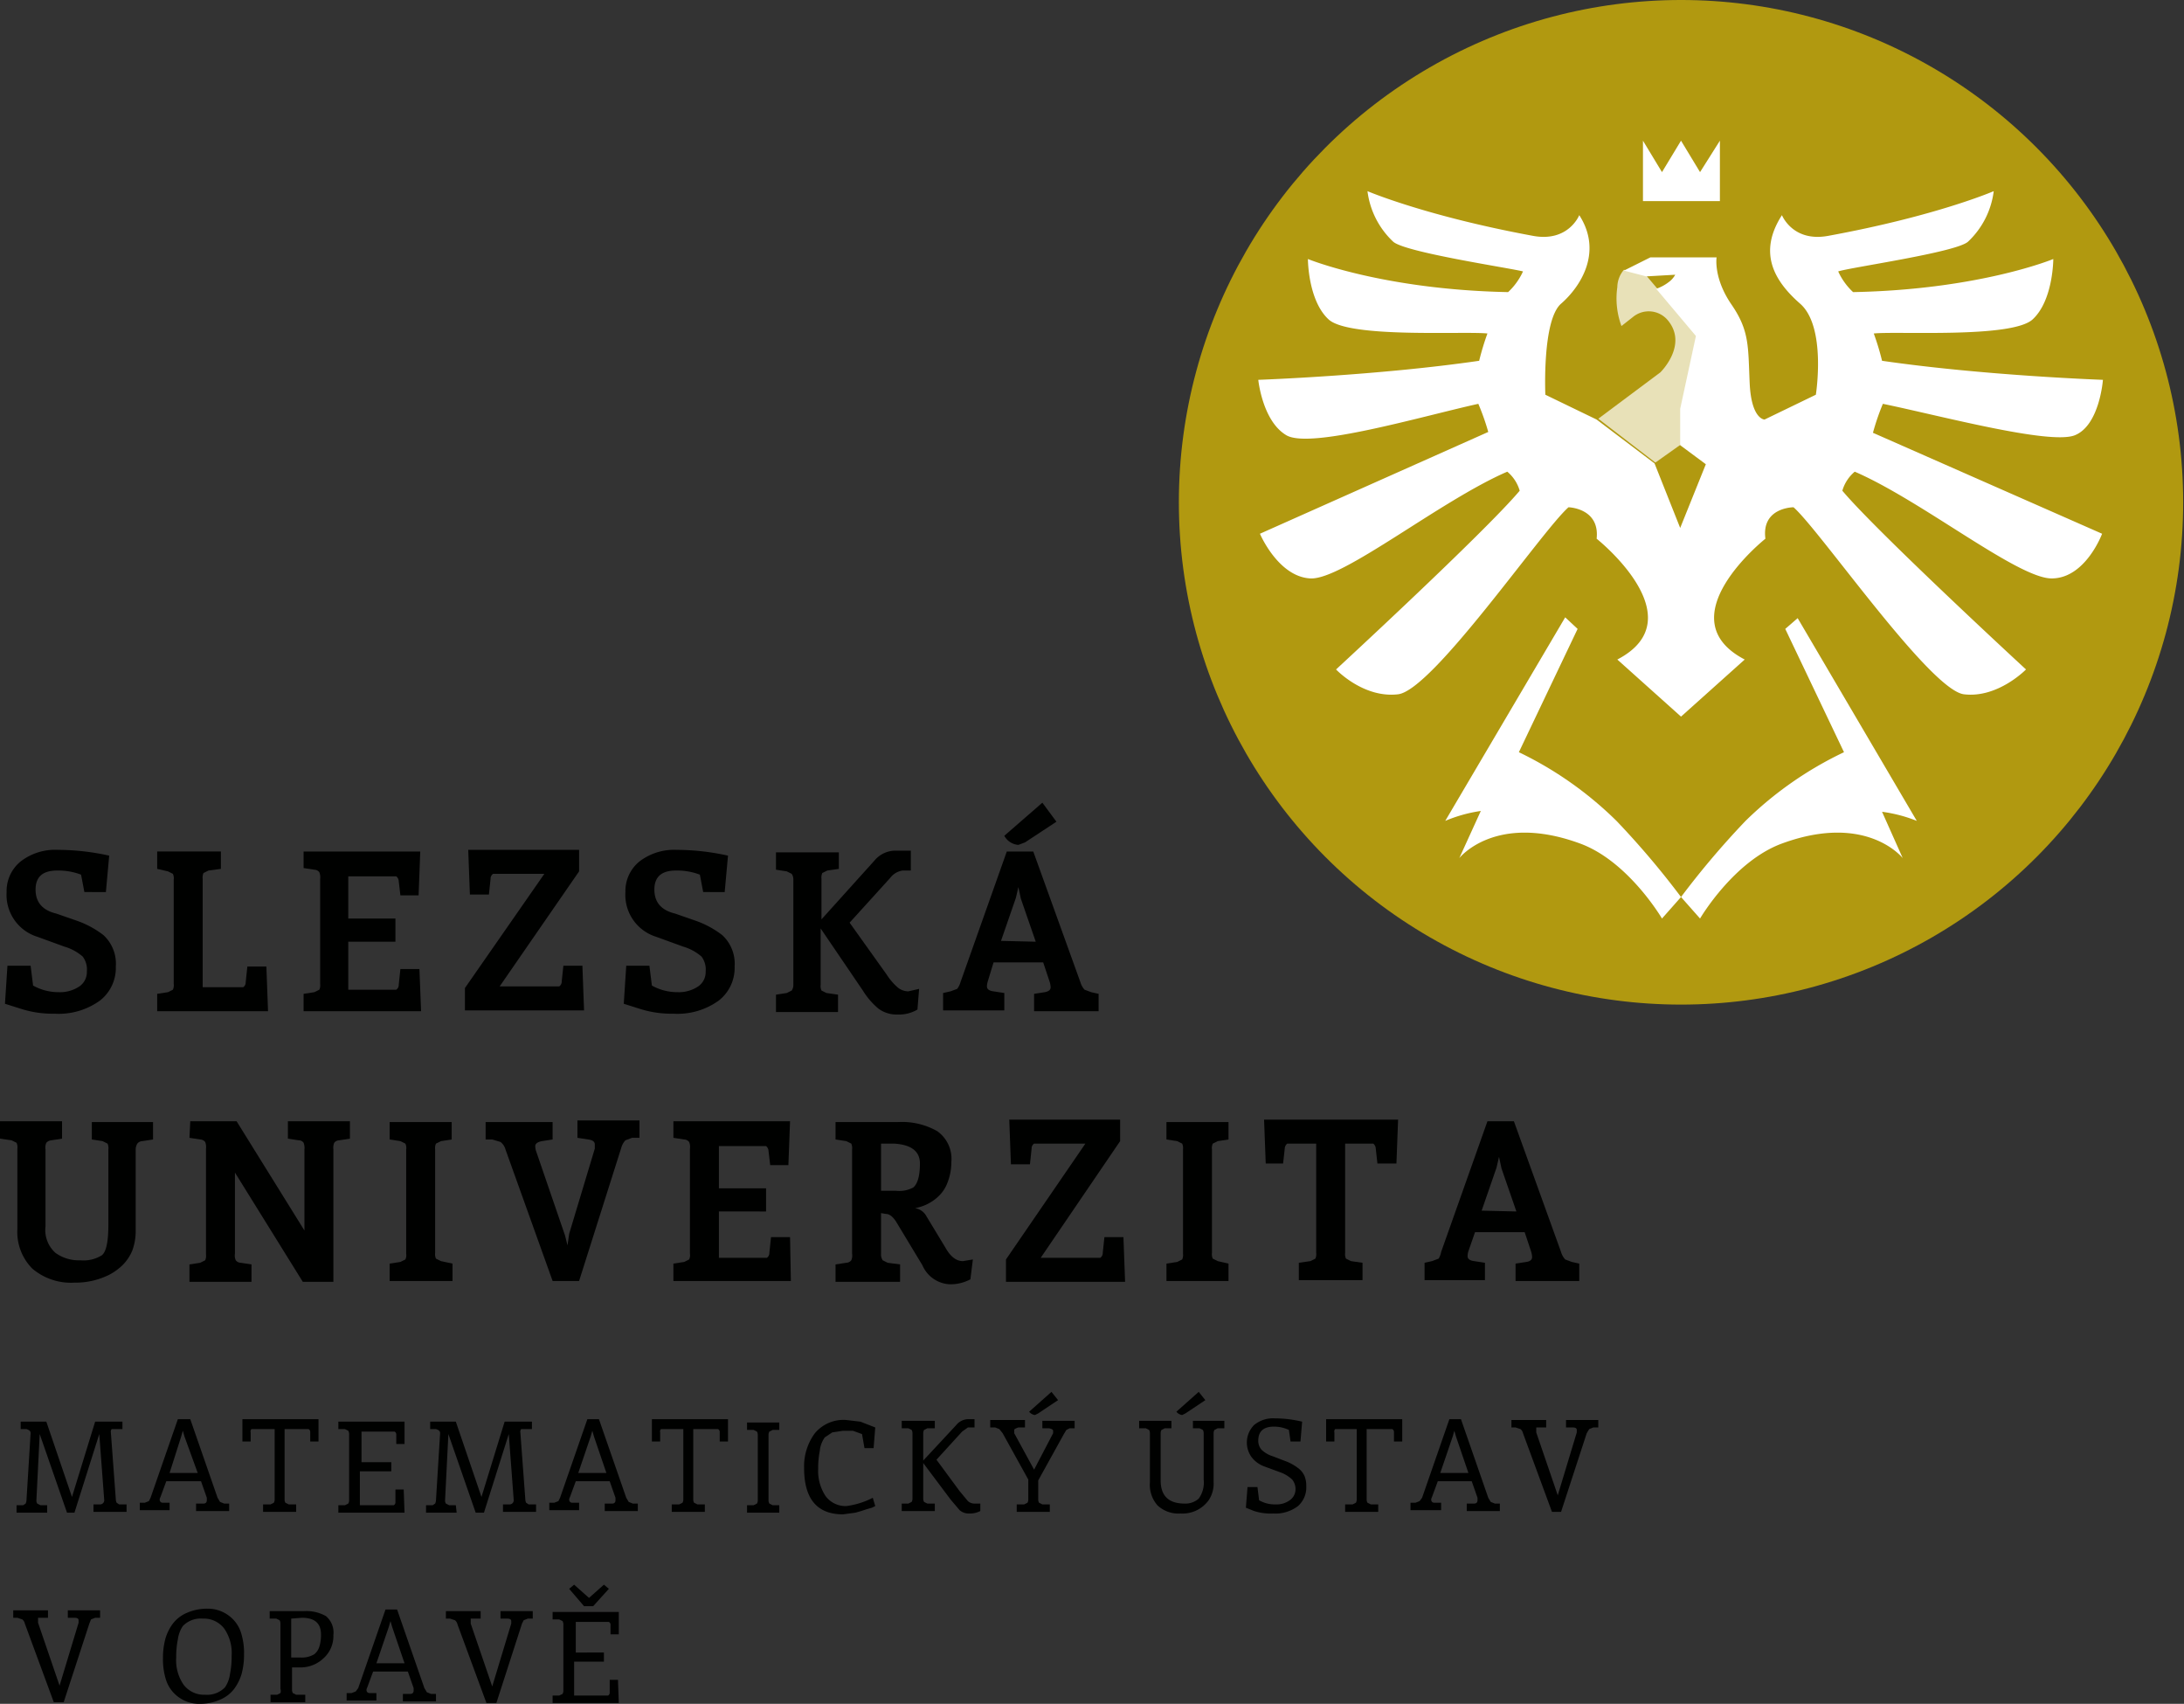 <svg xmlns="http://www.w3.org/2000/svg" viewBox="0 0 264 205.9">
  <rect x="0" y="0" width="264" height="205.9" fill="#333333" stroke="none"/>
  <defs>
    <style>
      .cls-1 {
        fill: #000100;
      }

      .cls-2 {
        fill: #b19910;
      }

      .cls-3, .cls-4 {
        fill: #fff;
      }

      .cls-4 {
        opacity: 0.7;
      }
    </style>
  </defs>
  <title>Asset 1</title>
  <g id="Layer_2" data-name="Layer 2">
    <g id="Vrstva_1" data-name="Vrstva 1">
      <g>
        <g>
          <path class="cls-1" d="M5.7,182.8H2v-.9h.8l.3-.2a1.1,1.1,0,0,0,.1-.4l.5-8.1c0-.3-.2-.4-.5-.5H2.5v-.9H5.6l3.1,9.1,2.8-9.1h3.3v.9H13.5a.5.5,0,0,0-.1.4l.6,8.1a1,1,0,0,0,.1.4l.3.2h.9v.9h-4v-.9h.8a.5.5,0,0,0,.5-.5l-.6-8-3,9.5H8.1l-3.3-9.5-.4,8a.7.7,0,0,0,.1.4l.4.2h.8Z"/>
          <path class="cls-1" d="M18.2,181l3.3-9.5H23l3.3,9.5.3.5.5.2h.6v.9h-4v-.9h.9c.3,0,.4-.2.4-.4v-.3l-.7-2H20.1l-.7,1.9a1,1,0,0,0-.1.3c0,.2.1.4.4.4h.8v.9H16.9v-.9h.6l.5-.2Zm4.1-7.4-.2-.7-.2.7L20.5,178h3.4Z"/>
          <path class="cls-1" d="M36.5,172.7H34.4v8.5a.8.8,0,0,0,.1.4l.4.2h.9v.9h-4v-.9h.9l.4-.2a.8.8,0,0,0,.1-.4v-8.5H30.4a.4.4,0,0,0-.1.4v1.1h-1v-2.7h9.2v2.7h-1v-1.1a.4.4,0,0,0-.2-.4Z"/>
          <path class="cls-1" d="M48.9,182.8H40.9v-.9h.8l.4-.2a.8.8,0,0,0,.1-.4v-7.9a.9.9,0,0,0-.1-.5l-.4-.2h-.8v-.9h8v2.7h-1v-1.1a.4.4,0,0,0-.2-.4h-4v3.7h3.6v1.1H43.5v4.1h4.1a.4.4,0,0,0,.2-.4V180h1Z"/>
          <path class="cls-1" d="M55.2,182.8H51.5v-.9h.8l.3-.2a1.1,1.1,0,0,0,.1-.4l.5-8.1c0-.3-.2-.4-.5-.5H52v-.9h3.1l3.1,9.1,2.8-9.1h3.3v.9H63a.5.5,0,0,0-.1.4l.6,8.1a1,1,0,0,0,.1.4l.3.2h.9v.9h-4v-.9h.8a.5.5,0,0,0,.5-.5l-.6-8-3,9.5H57.5l-3.3-9.5-.4,8a.7.7,0,0,0,.1.4l.4.2h.8Z"/>
          <path class="cls-1" d="M67.7,181l3.3-9.5h1.4l3.3,9.5.3.5.5.2h.6v.9h-4v-.9H74c.3,0,.4-.2.4-.4v-.3l-.7-2H69.6l-.7,1.9a1,1,0,0,0-.1.3c0,.2.1.4.4.4h.8v.9H66.4v-.9H67l.5-.2Zm4.1-7.4-.2-.7-.2.7L69.9,178h3.4Z"/>
          <path class="cls-1" d="M86,172.7H83.8v8.5a.8.8,0,0,0,.1.4l.4.2h.9v.9h-4v-.9h.9l.4-.2a.8.8,0,0,0,.1-.4v-8.5H79.9a.4.4,0,0,0-.1.4v1.1h-1v-2.7h9.2v2.7h-1v-1.1a.4.4,0,0,0-.2-.4Z"/>
          <path class="cls-1" d="M94.2,181.9v.9H90.3v-.9h.8l.4-.2a.8.8,0,0,0,.1-.4v-7.9a.8.8,0,0,0-.1-.4l-.4-.2h-.8v-.9h3.9v.9h-.8l-.4.2a.8.8,0,0,0-.1.4v7.9a.8.8,0,0,0,.1.4l.4.2Z"/>
          <path class="cls-1" d="M105.5,181l.3,1-.4.2-.7.2-.6.2-.7.2-1.5.2q-4.7,0-4.7-5.6a6.7,6.7,0,0,1,1.3-4.2,4.5,4.5,0,0,1,3.8-1.6l1.7.2,1.8.7-.2,2.5h-1.1l-.3-1.7-1.1-.4h-1.2l-1.3.2-.9.6a3.3,3.3,0,0,0-.6,1.6,10.9,10.9,0,0,0-.2,2.2,5.5,5.5,0,0,0,.9,3.3,3,3,0,0,0,2.5,1.2A9.6,9.6,0,0,0,105.5,181Z"/>
          <path class="cls-1" d="M111.6,176.8v4.3a.8.8,0,0,0,.1.4l.4.2h.9v.9H109v-.9h.8l.4-.2a.8.8,0,0,0,.1-.4v-7.9a.8.8,0,0,0-.1-.4l-.4-.2H109v-.9H113v.9h-.9l-.4.2a.8.8,0,0,0-.1.4v3.3l4-4.3a1.9,1.9,0,0,1,1.4-.7h.8v1H117l-.7.5-3.1,3.4,2.8,3.8,1,1.2a1.2,1.2,0,0,0,.8.3h.7v.9a2.7,2.7,0,0,1-1.3.3,1.7,1.7,0,0,1-1.2-.4l-1.1-1.3Z"/>
          <path class="cls-1" d="M124.3,178.8l-3.1-5.6-.4-.5-.5-.2h-.6v-.9h4.2v.9h-.8c-.3.1-.5.2-.5.3v.4l2.4,4.4,2.3-4.4v-.3q0-.2-.5-.3h-.8v-.9h3.9v.9h-.6l-.4.2-.3.5-3.1,5.6v2.3a.8.8,0,0,0,.1.4l.4.2h.9v.9h-4v-.9h.9l.4-.2a.8.8,0,0,0,.1-.4Zm2.8-10.6.8,1-2.4,1.6-.4.2a1.1,1.1,0,0,1-.7-.4Z"/>
          <path class="cls-1" d="M146.7,173.2v5.9a3.6,3.6,0,0,1-.6,2.2,3.9,3.9,0,0,1-3.4,1.6,3.7,3.7,0,0,1-2.8-1,3.8,3.8,0,0,1-.9-2.8v-5.9a.8.8,0,0,0-.1-.4l-.4-.2h-.8v-.9h3.9v.9h-.8l-.4.2a.8.8,0,0,0-.1.4v5.7q0,2.8,2.9,2.8a2.4,2.4,0,0,0,1.7-.6,3.3,3.3,0,0,0,.6-2.3v-5.6a.8.8,0,0,0-.1-.4l-.4-.2h-.8v-.9H148v.9h-.8l-.4.2A.8.8,0,0,0,146.7,173.2Zm-1.8-5,.8,1-2.4,1.6-.4.2a1.1,1.1,0,0,1-.7-.4Z"/>
          <path class="cls-1" d="M152,179.7l.2,1.6a3.8,3.8,0,0,0,2,.5,2.7,2.7,0,0,0,1.7-.5,1.6,1.6,0,0,0,.7-1.3,1.8,1.8,0,0,0-.4-1.2,4.1,4.1,0,0,0-1.5-.9l-1.9-.7a3.4,3.4,0,0,1-1.5-1.1,3,3,0,0,1,.3-3.9,3.6,3.6,0,0,1,2.5-.8,14.4,14.4,0,0,1,3.3.4l-.2,2.4H156l-.2-1.4a4.3,4.3,0,0,0-1.8-.4q-1.9,0-1.9,1.7a1.6,1.6,0,0,0,.4,1.1,3.5,3.5,0,0,0,1.4.8l1.3.5a6.1,6.1,0,0,1,1.7.9,2.4,2.4,0,0,1,.8,1,3.1,3.1,0,0,1,.2,1.2,3,3,0,0,1-1,2.4,4.5,4.5,0,0,1-3,.9,6.6,6.6,0,0,1-2.3-.3l-1-.4.2-2.5Z"/>
          <path class="cls-1" d="M167.4,172.7h-2.2v8.5a.8.8,0,0,0,.1.4l.4.2h.9v.9h-4v-.9h.9l.4-.2a.8.8,0,0,0,.1-.4v-8.5h-2.6a.4.4,0,0,0-.1.4v1.1h-1v-2.7h9.2v2.7h-1v-1.1a.4.4,0,0,0-.2-.4Z"/>
          <path class="cls-1" d="M171.9,181l3.3-9.5h1.4l3.3,9.5.3.5.5.2h.6v.9h-4v-.9h.9c.3,0,.4-.2.4-.4v-.3l-.7-2h-4.1l-.7,1.9a1,1,0,0,0-.1.3c0,.2.1.4.4.4h.8v.9h-3.7v-.9h.6l.5-.2Zm4.1-7.4-.2-.7-.2.7-1.5,4.4h3.4Z"/>
          <path class="cls-1" d="M191.8,173.2l-3.1,9.5h-1.1l-3.5-9.5a.9.9,0,0,0-.3-.5l-.6-.2h-.5v-.9h4.2v.9h-1.2v.6l2.6,7.6,2.3-7.6v-.3q0-.3-.5-.3h-.8v-.9h3.9v.9h-.6l-.5.2Z"/>
          <path class="cls-1" d="M10.8,196.2l-3.1,9.5H6.5l-3.5-9.5a.9.9,0,0,0-.3-.5l-.6-.2H1.6v-.9H5.8v.9H4.6v.6l2.6,7.6,2.3-7.6v-.3q0-.3-.5-.3H8.2v-.9h3.9v.9h-.6l-.5.2Z"/>
          <path class="cls-1" d="M27.6,195.2a4.1,4.1,0,0,1,1.5,2,8.1,8.1,0,0,1,.4,2.7,8.8,8.8,0,0,1-.3,2.4,5.8,5.8,0,0,1-.9,1.8,4.2,4.2,0,0,1-1.7,1.3,6.1,6.1,0,0,1-2.5.5,4.2,4.2,0,0,1-2.5-.8,4.1,4.1,0,0,1-1.5-2,8.1,8.1,0,0,1-.4-2.7A8.8,8.8,0,0,1,20,198a5.8,5.8,0,0,1,.9-1.8,4.2,4.2,0,0,1,1.7-1.3,6.1,6.1,0,0,1,2.5-.5A4.2,4.2,0,0,1,27.6,195.2Zm-.5,1.6a3.1,3.1,0,0,0-2.6-1.2,3,3,0,0,0-2.4.9,3.8,3.8,0,0,0-.6,1.6,10.6,10.6,0,0,0-.2,2.2,5.2,5.2,0,0,0,.9,3.3,3.1,3.1,0,0,0,2.6,1.2,3,3,0,0,0,2.4-.9,3.7,3.7,0,0,0,.6-1.6,10.5,10.5,0,0,0,.2-2.2A5.2,5.2,0,0,0,27.1,196.8Z"/>
          <path class="cls-1" d="M33.9,204.1v-7.9a.8.8,0,0,0-.1-.4l-.4-.2h-.8v-.9h4.1a4.8,4.8,0,0,1,2.7.6,2.6,2.6,0,0,1,.9,2.3,3.6,3.6,0,0,1-1.2,2.8,4,4,0,0,1-2.8,1.1H35.3v2.7a.8.8,0,0,0,.1.4l.4.2h1.1v.9H32.7v-.9h.8l.4-.2A.8.8,0,0,0,33.9,204.1Zm1.3-8.5v4.7h1.1a2.9,2.9,0,0,0,1.7-.4,1.9,1.9,0,0,0,.6-.9,4.7,4.7,0,0,0,.2-1.5q0-2-2.3-2Z"/>
          <path class="cls-1" d="M43.3,204l3.3-9.5H48l3.3,9.5.3.5.5.2h.6v.9h-4v-.9h.9c.3,0,.4-.2.4-.4v-.3l-.7-2H45.1l-.7,1.9a1,1,0,0,0-.1.3c0,.2.1.4.4.4h.8v.9H41.9v-.9h.6l.5-.2Zm4.1-7.4-.2-.7-.2.7L45.5,201h3.4Z"/>
          <path class="cls-1" d="M63.1,196.2,60,205.8H58.8l-3.5-9.5a.9.9,0,0,0-.3-.5l-.6-.2h-.5v-.9h4.2v.9H56.9v.6l2.6,7.6,2.3-7.6v-.3q0-.3-.5-.3h-.8v-.9h3.9v.9h-.6l-.5.2Z"/>
          <path class="cls-1" d="M74.8,205.8H66.8v-.9h.8l.4-.2a.8.8,0,0,0,.1-.4v-7.9a.9.9,0,0,0-.1-.5l-.4-.2h-.8v-.9h8v2.7h-1v-1.1a.4.4,0,0,0-.2-.4h-4v3.7H73v1.1H69.4v4.1h4.1a.4.4,0,0,0,.2-.4V203h1Zm-3.1-11.7H70.6L68.8,192l.6-.5,1.8,1.6,1.8-1.6.6.5Z"/>
        </g>
        <g>
          <path class="cls-1" d="M3.7,116.7l.3,2.4a6.3,6.3,0,0,0,3.1.8,4.2,4.2,0,0,0,2.5-.7,2.1,2.1,0,0,0,.9-1.8,2.6,2.6,0,0,0-.5-1.8,5.8,5.8,0,0,0-2.2-1.2l-3.3-1.2a5.3,5.3,0,0,1-3.7-5.4,4.6,4.6,0,0,1,1.7-3.7A6.8,6.8,0,0,1,7,102.7a28.9,28.9,0,0,1,6.2.7l-.4,4.4H10.2l-.4-2.1a7.7,7.7,0,0,0-2.9-.5q-2.6,0-2.6,2.3t2.5,2.9l2.3.8a11.5,11.5,0,0,1,3.4,1.8,4.7,4.7,0,0,1,1.5,3.8,5,5,0,0,1-1.9,4.1,8.5,8.5,0,0,1-5.5,1.6,12.6,12.6,0,0,1-4.1-.6l-1.9-.6.3-4.6Z"/>
          <path class="cls-1" d="M32.4,122.2H19v-2.1l1.3-.2.6-.3a1.3,1.3,0,0,0,.1-.7V106.3a1.3,1.3,0,0,0-.1-.7l-.6-.3L19,105v-2.1h7.7V105l-1.5.2-.6.3a1.3,1.3,0,0,0-.1.7v13.1h4.9a.7.7,0,0,0,.3-.6l.2-1.9h2.3Z"/>
          <path class="cls-1" d="M50.9,122.2H36.7v-2.1l1.3-.2.6-.3a1.3,1.3,0,0,0,.1-.7V106.2a1.6,1.6,0,0,0-.1-.8.8.8,0,0,0-.6-.3l-1.3-.2v-2H50.8l-.2,5.3H48.4l-.2-1.7a.8.8,0,0,0-.3-.6H42.1v5.1h5.7v2.8H42.1v5.8h5.8a.7.7,0,0,0,.3-.6l.2-1.9h2.3Z"/>
          <path class="cls-1" d="M65.8,105.6H59.6a.7.7,0,0,0-.3.6l-.2,1.9H56.8l-.2-5.4H70v2.6l-9.6,13.9h7.2a.7.7,0,0,0,.3-.6l.2-1.9h2.3l.2,5.4H56.2v-2.7Z"/>
          <path class="cls-1" d="M78.5,116.7l.3,2.4a6.3,6.3,0,0,0,3.1.8,4.2,4.2,0,0,0,2.5-.7,2.1,2.1,0,0,0,.9-1.8,2.6,2.6,0,0,0-.5-1.8,5.8,5.8,0,0,0-2.2-1.2l-3.3-1.2a5.3,5.3,0,0,1-3.7-5.4,4.6,4.6,0,0,1,1.7-3.7,6.9,6.9,0,0,1,4.5-1.4,28.9,28.9,0,0,1,6.2.7l-.4,4.4H85l-.4-2.1a7.7,7.7,0,0,0-2.9-.5q-2.6,0-2.6,2.3t2.5,2.9l2.3.8a11.5,11.5,0,0,1,3.4,1.8,4.7,4.7,0,0,1,1.5,3.8,5,5,0,0,1-1.9,4.1,8.5,8.5,0,0,1-5.5,1.6,12.6,12.6,0,0,1-4.1-.6l-1.9-.6.3-4.6Z"/>
          <path class="cls-1" d="M107.6,106.1l-4.9,5.4,4.5,6.3a7.1,7.1,0,0,0,1.4,1.6,2.1,2.1,0,0,0,1.2.4l1.3-.3-.2,2.5a4.4,4.4,0,0,1-2.4.6,3.7,3.7,0,0,1-2.3-.7,9,9,0,0,1-1.9-2.2l-5.1-7.5v6.8a1.3,1.3,0,0,0,.1.7l.6.3,1.4.2v2.1H93.8v-2.1l1.3-.2.6-.3a1.2,1.2,0,0,0,.2-.7V106.3a1.2,1.2,0,0,0-.2-.7l-.6-.3-1.3-.2v-2.1h7.6V105l-1.4.2-.6.3a1.3,1.3,0,0,0-.1.7v4.9l6.4-7.1a3.3,3.3,0,0,1,2.7-1.2h1.7v2.4h-1A2.3,2.3,0,0,0,107.6,106.1Z"/>
          <path class="cls-1" d="M116.1,118.7l5.6-15.8h3.2l5.7,15.8a2.3,2.3,0,0,0,.5.9l.8.3.9.2v2.1H125v-2.1l1.3-.2c.5-.1.7-.3.7-.6a2.8,2.8,0,0,0-.1-.6l-.8-2.4h-6l-.7,2.3a2.1,2.1,0,0,0-.1.6q0,.5.8.6l1.3.2v2.1H114v-2.1l.9-.2.8-.3A2.3,2.3,0,0,0,116.1,118.7Zm9.1-4.9-1.8-5.2-.3-1.4-.3,1.3-1.8,5.2Zm.8-16.8,1.7,2.3-3.8,2.5-.8.3a2.1,2.1,0,0,1-1.7-1.1Z"/>
          <path class="cls-1" d="M16.4,138.9v9.7a6.8,6.8,0,0,1-.4,2.5,5.4,5.4,0,0,1-1.2,1.8,6.8,6.8,0,0,1-1.7,1.2,9.1,9.1,0,0,1-4.1.9,7.2,7.2,0,0,1-5.1-1.7,6.3,6.3,0,0,1-1.8-4.8v-9.7a1.3,1.3,0,0,0-.1-.7l-.6-.3L0,137.6v-2.1H7.5v2.1l-1.3.2a.9.9,0,0,0-.6.3,1.4,1.4,0,0,0-.1.8v9.3a3.7,3.7,0,0,0,1.2,3.2,4.8,4.8,0,0,0,3,.9,4.2,4.2,0,0,0,2.6-.6q.8-.6.8-3.7v-9.1a1.3,1.3,0,0,0-.1-.7l-.6-.3-1.3-.2v-2.1h7.4v2.1l-1.3.2a.8.8,0,0,0-.6.3A1.4,1.4,0,0,0,16.4,138.9Z"/>
          <path class="cls-1" d="M23,135.5h5.6l8.2,13.2v-9.8a1.7,1.7,0,0,0-.1-.8.7.7,0,0,0-.6-.3l-1.3-.2v-2.1h7.5v2.1l-1.3.2a.8.8,0,0,0-.6.3,1.6,1.6,0,0,0-.1.8v16H36.6l-8.2-13.2v9.8a1.4,1.4,0,0,0,.1.8.8.8,0,0,0,.6.3l1.3.2v2.1H22.9v-2.1l1.3-.2.6-.3a1.3,1.3,0,0,0,.1-.7V138.8a1.6,1.6,0,0,0-.1-.8.8.8,0,0,0-.6-.3l-1.3-.2Z"/>
          <path class="cls-1" d="M54.7,152.7v2.1H47.1v-2.1l1.3-.2.6-.3a1.2,1.2,0,0,0,.1-.7V138.9a1.2,1.2,0,0,0-.1-.7l-.6-.3-1.3-.2v-2.1h7.5v2.1l-1.3.2-.6.3a1.3,1.3,0,0,0-.1.7v12.5a1.3,1.3,0,0,0,.1.7l.6.3Z"/>
          <path class="cls-1" d="M68.6,150.5l.2-1.4,3.1-10.3v-.5q0-.5-.8-.6l-1.3-.2v-2.1h7.5v2.1h-.9l-.8.3a2.2,2.2,0,0,0-.5.9L70,154.8H66.8l-5.7-15.9a1.7,1.7,0,0,0-.6-.9l-1-.3h-.8v-2.1h8.1v2.1l-1.3.2c-.5.1-.8.3-.8.6a2.1,2.1,0,0,0,.1.6l3.5,10.2Z"/>
          <path class="cls-1" d="M95.6,154.8H81.4v-2.1l1.3-.2.6-.3a1.2,1.2,0,0,0,.1-.7V138.8a1.5,1.5,0,0,0-.1-.8.8.8,0,0,0-.6-.3l-1.3-.2v-2H95.5l-.2,5.3H93.1l-.2-1.7a.8.8,0,0,0-.3-.6H86.9v5.1h5.7v2.8H86.9V152h5.8a.7.7,0,0,0,.3-.6l.2-1.9h2.3Z"/>
          <path class="cls-1" d="M106.5,146.6v4.9a1.3,1.3,0,0,0,.2.8l.6.3,1.5.2v2.1H101v-2.1l1.3-.2a.8.8,0,0,0,.6-.3,1.4,1.4,0,0,0,.1-.8V138.9a1.3,1.3,0,0,0-.1-.7l-.6-.3-1.3-.2v-2.1h7.5a8.6,8.6,0,0,1,4.8,1.1,4.1,4.1,0,0,1,1.7,3.7,6.9,6.9,0,0,1-.5,2.6,4.4,4.4,0,0,1-1.2,1.7,5.5,5.5,0,0,1-2.7,1.3,1.9,1.9,0,0,1,1.4,1l2.3,3.8q.9,1.6,2.1,1.6l1.2-.2-.3,2.4a5.1,5.1,0,0,1-2.5.6,3.8,3.8,0,0,1-3.3-2.3l-3.2-5.3c-.4-.6-.8-.9-1.2-.9Zm0-8.4v5.7h1.8a3.6,3.6,0,0,0,2.1-.4q.8-.7.8-2.9t-3.1-2.4Z"/>
          <path class="cls-1" d="M131.2,138.2H125a.7.7,0,0,0-.3.6l-.2,1.9h-2.3l-.2-5.4h13.4v2.6L125.8,152H133a.7.7,0,0,0,.3-.6l.2-1.9h2.3l.2,5.4H121.6v-2.7Z"/>
          <path class="cls-1" d="M148.5,152.7v2.1H141v-2.1l1.3-.2.6-.3a1.3,1.3,0,0,0,.1-.7V138.9a1.3,1.3,0,0,0-.1-.7l-.6-.3-1.3-.2v-2.1h7.5v2.1l-1.3.2-.6.3a1.3,1.3,0,0,0-.1.7v12.5a1.3,1.3,0,0,0,.1.7l.6.3Z"/>
          <path class="cls-1" d="M165.3,138.2h-2.7v13.2a1.3,1.3,0,0,0,.1.7l.6.3,1.4.2v2.1H157v-2.1l1.4-.2.6-.3a1.3,1.3,0,0,0,.1-.7V138.2h-3.5a.8.8,0,0,0-.3.6l-.2,1.8H153l-.2-5.3H169l-.2,5.3h-2.3l-.2-1.8a.8.8,0,0,0-.3-.6Z"/>
          <path class="cls-1" d="M174.2,151.3l5.6-15.8H183l5.7,15.8a2.3,2.3,0,0,0,.5.9l.8.3.9.2v2.1h-7.7v-2.1l1.3-.2q.7-.1.7-.6a2.8,2.8,0,0,0-.1-.6l-.8-2.4h-6l-.8,2.3a2.2,2.2,0,0,0-.1.6q0,.5.8.6l1.3.2v2.1h-7.3v-2.1l.9-.2.8-.3A2.3,2.3,0,0,0,174.2,151.3Zm9.1-4.9-1.8-5.2-.3-1.4-.3,1.3-1.8,5.2Z"/>
        </g>
        <circle class="cls-2" cx="203.2" cy="60.7" r="60.7"/>
        <g>
          <path class="cls-3" d="M227.6,48.8c6.8,1.4,20.2,5,23.2,3.8s3.4-6.7,3.4-6.7-14.3-.5-26.7-2.3a31.2,31.2,0,0,0-1-3.3c2.8-.3,16.7.6,19.2-1.7s2.5-7.3,2.5-7.3-8.9,3.7-24.2,4a7.9,7.9,0,0,1-1.8-2.5c1.5-.5,14.3-2.3,15.7-3.6a10.1,10.1,0,0,0,3.1-6.1s-6.9,3-20,5.4c-4.3.8-5.6-2.5-5.6-2.5-2.9,4.5-1,7.9,2.2,10.7s1.9,11,1.9,11l-6.2,3h0s-1.6,0-1.8-4.4,0-6.3-2.2-9.5-1.8-5.7-1.8-5.7h-8l-3.2,1.6,2.7.7,3.5-.2a2.7,2.7,0,0,1-.8.9,5.2,5.2,0,0,1-1.5.8l4.8,5.7-1.9,8.8v4.4l3.1,2.3-3.1,7.7-3.1-7.8h0l-7-5.3-6.2-3s-.4-9,1.9-11,5.1-6.2,2.2-10.7c0,0-1.3,3.3-5.6,2.5-13-2.4-20-5.4-20-5.4a10.1,10.1,0,0,0,3.1,6.1c1.4,1.3,14.2,3.2,15.7,3.6a7.9,7.9,0,0,1-1.8,2.5c-15.2-.3-24.2-4-24.2-4s0,5,2.5,7.3,16.4,1.4,19.2,1.7a31.2,31.2,0,0,0-1,3.3c-12.4,1.8-26.7,2.3-26.7,2.3s.5,5,3.4,6.7,16.4-2.3,23.2-3.8a28.9,28.9,0,0,1,1.2,3.4L152.3,64.5s2.2,5.2,6.1,5.4,15.7-9.4,23.8-12.9a4.7,4.7,0,0,1,1.5,2.3c-4.2,5-22.2,21.6-22.2,21.6s3.3,3.5,7.5,3,17.4-19.8,20.6-22.6c0,0,3.8.1,3.4,3.8,0,0,12.1,9.6,2.5,14.6l7.7,6.9,7.7-6.9c-9.6-5,2.5-14.6,2.5-14.6-.5-3.8,3.4-3.8,3.4-3.8,3.2,2.8,16.5,22.1,20.6,22.6s7.5-3,7.5-3-18-16.6-22.2-21.6a4.7,4.7,0,0,1,1.5-2.3c8.1,3.5,19.7,12.9,23.8,12.9s6.1-5.4,6.1-5.4L226.4,52.3A28.8,28.8,0,0,1,227.6,48.8Z"/>
          <path class="cls-4" d="M203.2,53.7V49.3l1.9-8.8L199,33.3l-2.7-.7a3.3,3.3,0,0,0-.8,2.1,9.6,9.6,0,0,0,.5,4.7l1.4-1.1a3,3,0,0,1,4.2.4c2.5,3-.9,6.3-.9,6.3l-7.5,5.6,6.9,5.3,3.1-2.2Z"/>
          <g>
            <path class="cls-3" d="M183.6,90.9,190.7,76l-1.5-1.4L174.7,99.2A17.5,17.5,0,0,1,179,98l-2.6,5.7s4.3-5.5,14.5-1.8c5.9,2.1,10,9.1,10,9.1l2.3-2.6a101.8,101.8,0,0,0-7.8-9.2A43.9,43.9,0,0,0,183.6,90.9Z"/>
            <path class="cls-3" d="M231.7,99.2,217.3,74.7h0L215.8,76l7.1,14.9A43.9,43.9,0,0,0,211,99.2a102.1,102.1,0,0,0-7.8,9.2l2.3,2.6s4.1-7,10-9.1c10.2-3.7,14.5,1.8,14.5,1.8l-2.5-5.6A17.4,17.4,0,0,1,231.7,99.2Z"/>
          </g>
        </g>
        <polygon class="cls-3" points="205.5 20.8 203.2 17 200.9 20.8 198.6 17 198.6 24.3 203.2 24.3 207.9 24.3 207.9 17 205.5 20.8"/>
      </g>
    </g>
  </g>
</svg>
